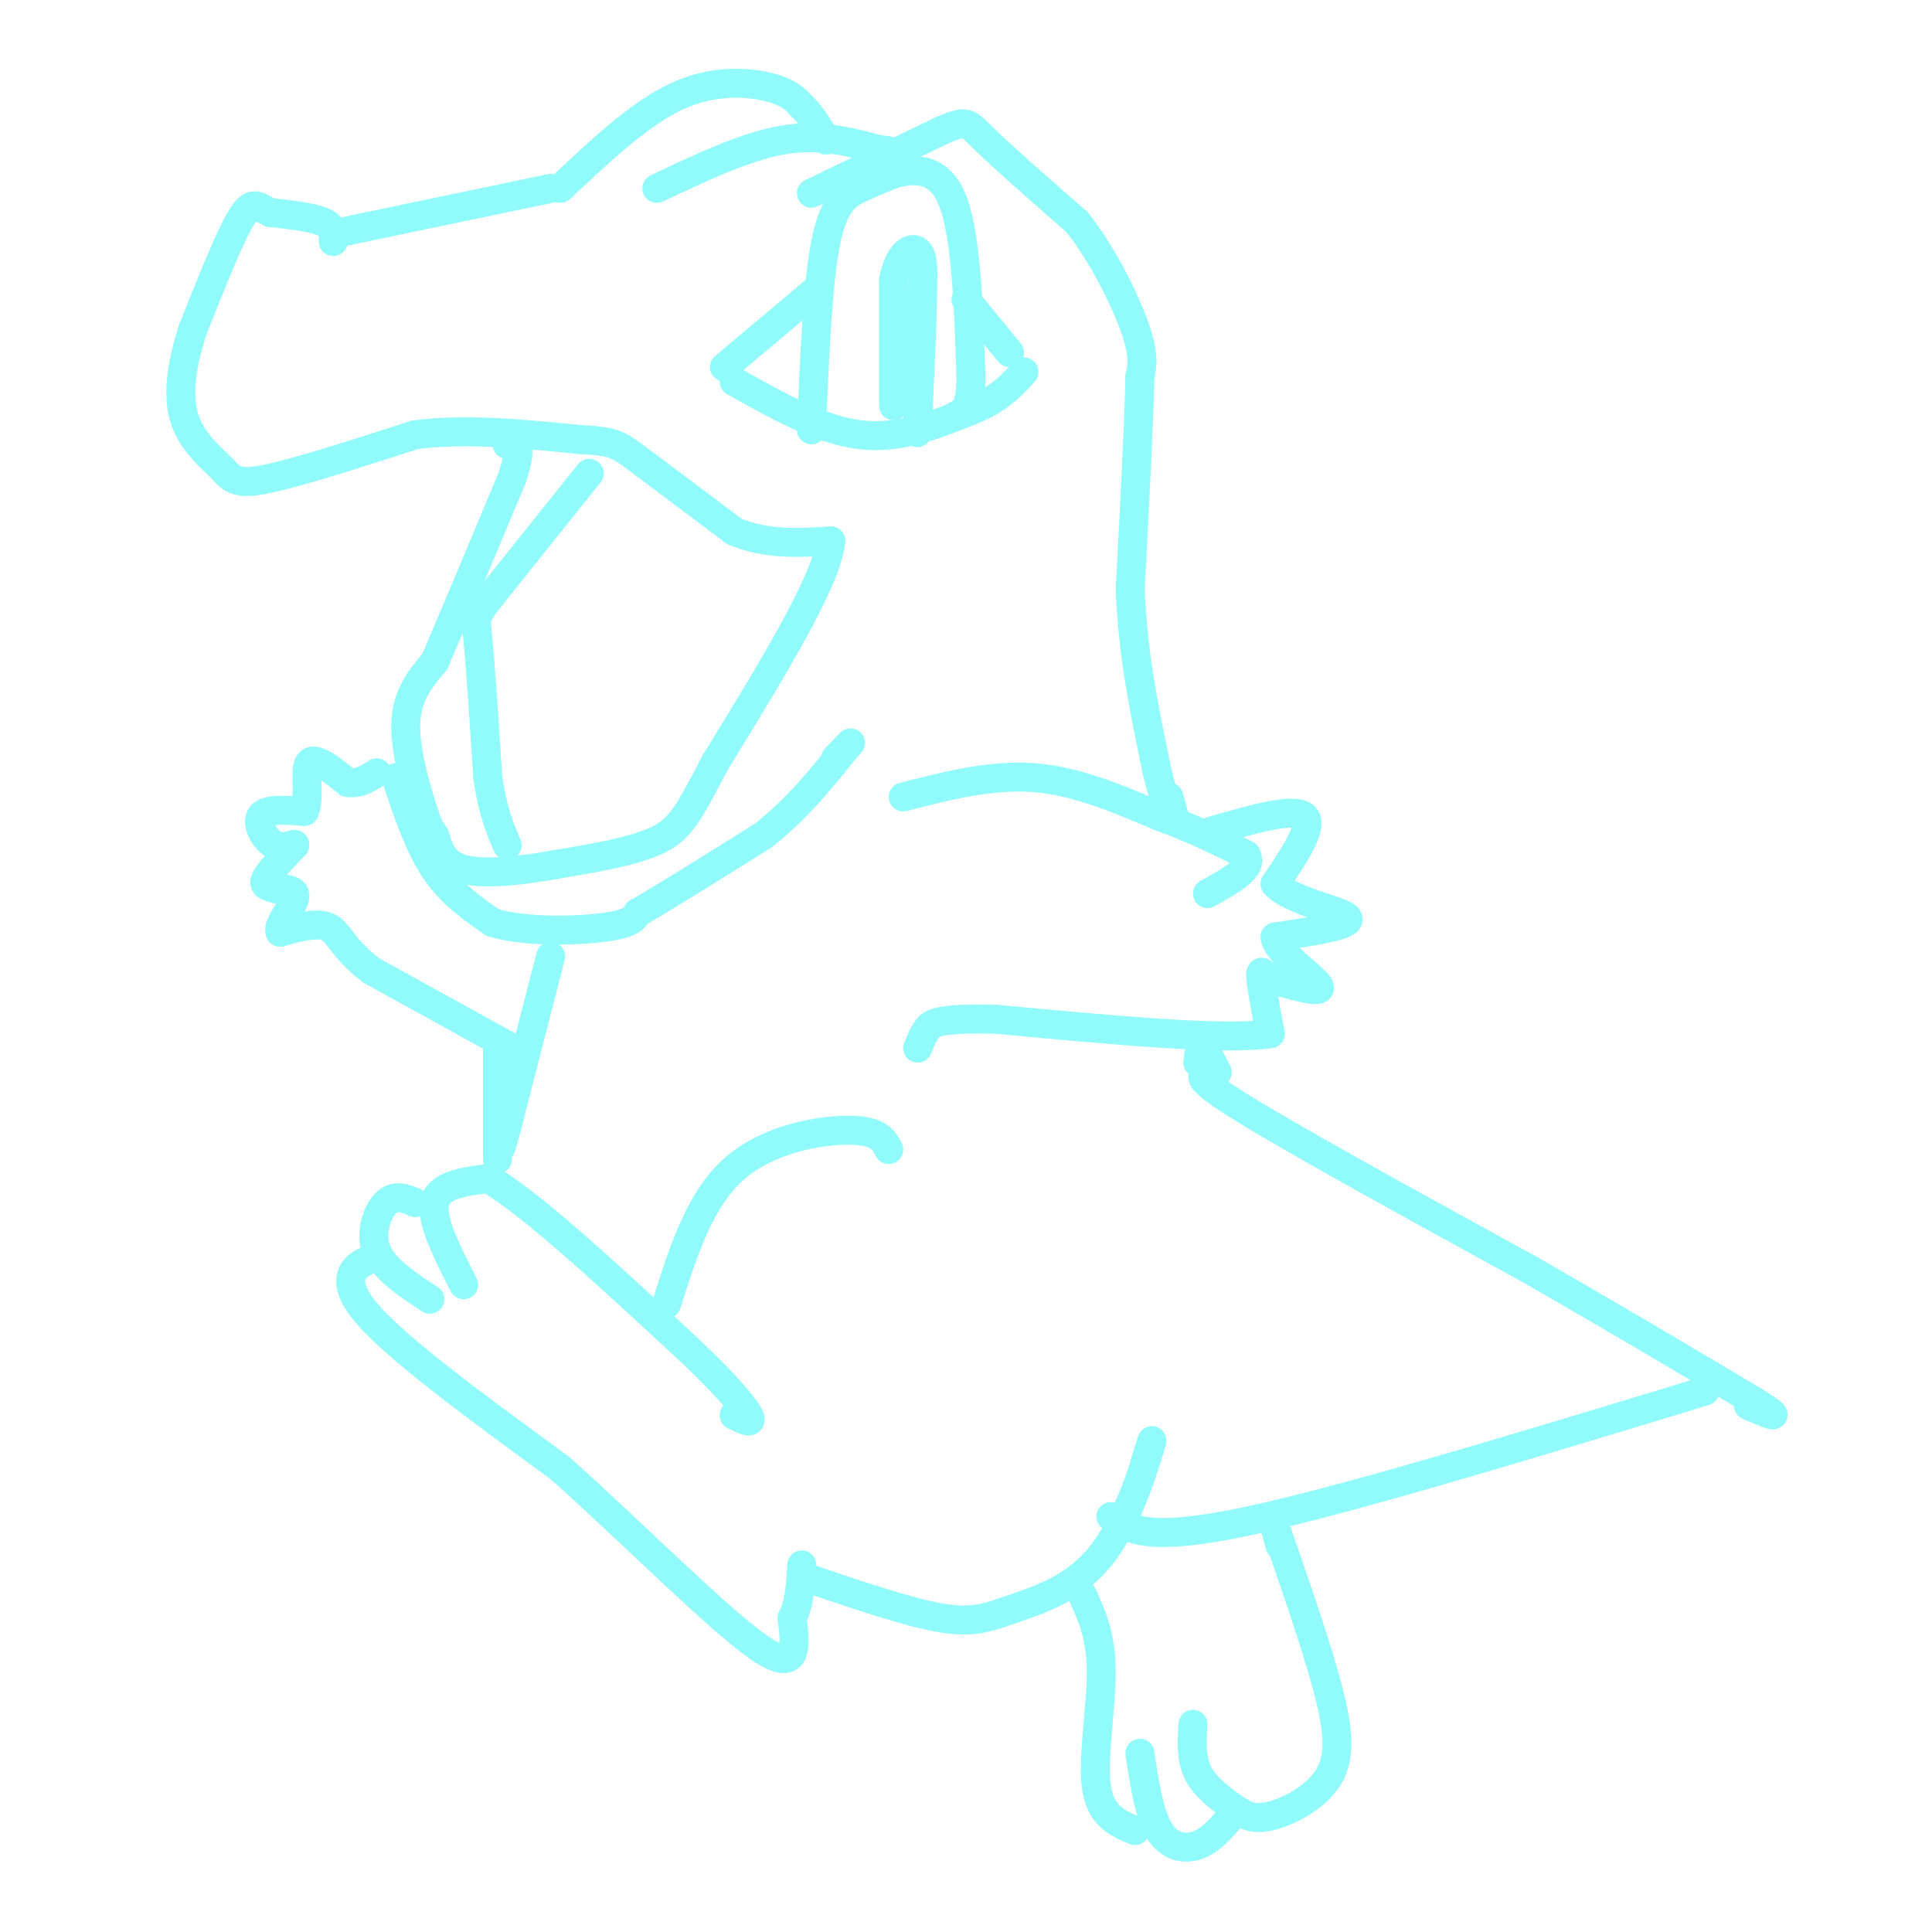<svg viewBox='0 0 400 400' version='1.1' xmlns='http://www.w3.org/2000/svg' xmlns:xlink='http://www.w3.org/1999/xlink'><g fill='none' stroke='#91FBFB' stroke-width='6' stroke-linecap='round' stroke-linejoin='round'><path d='M69,50c0.083,-1.500 0.167,-3.000 -2,-4c-2.167,-1.000 -6.583,-1.500 -11,-2'/><path d='M56,44c-2.600,-1.111 -3.600,-2.889 -6,1c-2.400,3.889 -6.200,13.444 -10,23'/><path d='M40,68c-2.356,7.089 -3.244,13.311 -2,18c1.244,4.689 4.622,7.844 8,11'/><path d='M46,97c2.133,2.556 3.467,3.444 10,2c6.533,-1.444 18.267,-5.222 30,-9'/><path d='M86,90c10.667,-1.333 22.333,-0.167 34,1'/><path d='M120,91c7.067,0.378 7.733,0.822 12,4c4.267,3.178 12.133,9.089 20,15'/><path d='M152,110c6.667,2.833 13.333,2.417 20,2'/><path d='M172,112c-0.667,8.000 -12.333,27.000 -24,46'/><path d='M148,158c-5.467,10.489 -7.133,13.711 -12,16c-4.867,2.289 -12.933,3.644 -21,5'/><path d='M115,179c-7.222,1.311 -14.778,2.089 -19,1c-4.222,-1.089 -5.111,-4.044 -6,-7'/><path d='M90,173c-1.333,-1.833 -1.667,-2.917 -2,-4'/><path d='M88,169c-1.467,-4.267 -4.133,-12.933 -4,-19c0.133,-6.067 3.067,-9.533 6,-13'/><path d='M90,137c3.667,-8.500 9.833,-23.250 16,-38'/><path d='M106,99c2.500,-7.500 0.750,-7.250 -1,-7'/><path d='M71,48c0.000,0.000 43.000,-9.000 43,-9'/><path d='M116,39c8.178,-7.711 16.356,-15.422 24,-19c7.644,-3.578 14.756,-3.022 19,-2c4.244,1.022 5.622,2.511 7,4'/><path d='M166,22c2.000,1.833 3.500,4.417 5,7'/><path d='M136,39c9.167,-4.333 18.333,-8.667 26,-10c7.667,-1.333 13.833,0.333 20,2'/><path d='M182,31c3.333,0.333 1.667,0.167 0,0'/><path d='M168,40c0.000,0.000 27.000,-13.000 27,-13'/><path d='M195,27c5.356,-2.333 5.244,-1.667 9,2c3.756,3.667 11.378,10.333 19,17'/><path d='M223,46c5.578,7.089 10.022,16.311 12,22c1.978,5.689 1.489,7.844 1,10'/><path d='M236,78c-0.167,9.000 -1.083,26.500 -2,44'/><path d='M234,122c0.500,13.167 2.750,24.083 5,35'/><path d='M239,157c1.500,7.833 2.750,9.917 4,12'/><path d='M243,169c0.500,1.333 -0.250,-1.333 -1,-4'/><path d='M187,165c9.083,-2.333 18.167,-4.667 27,-4c8.833,0.667 17.417,4.333 26,8'/><path d='M240,169c7.333,2.667 12.667,5.333 18,8'/><path d='M258,177c1.667,2.667 -3.167,5.333 -8,8'/><path d='M251,172c8.417,-2.417 16.833,-4.833 19,-3c2.167,1.833 -1.917,7.917 -6,14'/><path d='M264,183c3.067,3.556 13.733,5.444 15,7c1.267,1.556 -6.867,2.778 -15,4'/><path d='M264,194c0.067,2.889 7.733,8.111 9,10c1.267,1.889 -3.867,0.444 -9,-1'/><path d='M264,203c-2.156,-0.911 -3.044,-2.689 -3,-1c0.044,1.689 1.022,6.844 2,12'/><path d='M263,214c-9.167,1.500 -33.083,-0.750 -57,-3'/><path d='M206,211c-11.889,-0.200 -13.111,0.800 -14,2c-0.889,1.200 -1.444,2.600 -2,4'/><path d='M248,220c0.167,-1.667 0.333,-3.333 1,-3c0.667,0.333 1.833,2.667 3,5'/><path d='M252,222c-1.622,0.556 -7.178,-0.556 3,6c10.178,6.556 36.089,20.778 62,35'/><path d='M317,263c18.000,10.333 32.000,18.667 46,27'/><path d='M363,290c7.500,4.667 3.250,2.833 -1,1'/><path d='M106,217c0.000,0.000 -29.000,-16.000 -29,-16'/><path d='M77,201c-6.067,-4.533 -6.733,-7.867 -9,-9c-2.267,-1.133 -6.133,-0.067 -10,1'/><path d='M58,193c-0.711,-1.311 2.511,-5.089 3,-7c0.489,-1.911 -1.756,-1.956 -4,-2'/><path d='M57,184c-1.333,-0.444 -2.667,-0.556 -2,-2c0.667,-1.444 3.333,-4.222 6,-7'/><path d='M61,175c0.310,-0.738 -1.917,0.917 -4,0c-2.083,-0.917 -4.024,-4.405 -3,-6c1.024,-1.595 5.012,-1.298 9,-1'/><path d='M63,168c1.267,-2.556 -0.067,-8.444 1,-10c1.067,-1.556 4.533,1.222 8,4'/><path d='M72,162c2.333,0.333 4.167,-0.833 6,-2'/><path d='M103,217c0.000,0.000 0.000,23.000 0,23'/><path d='M114,198c0.000,0.000 -9.000,35.000 -9,35'/><path d='M105,233c-1.667,6.333 -1.333,4.667 -1,3'/><path d='M82,161c2.333,7.000 4.667,14.000 8,19c3.333,5.000 7.667,8.000 12,11'/><path d='M102,191c6.667,2.067 17.333,1.733 23,1c5.667,-0.733 6.333,-1.867 7,-3'/><path d='M132,189c5.500,-3.167 15.750,-9.583 26,-16'/><path d='M158,173c7.167,-5.667 12.083,-11.833 17,-18'/><path d='M175,155c2.500,-2.667 0.250,-0.333 -2,2'/><path d='M96,266c-3.417,-6.667 -6.833,-13.333 -6,-17c0.833,-3.667 5.917,-4.333 11,-5'/><path d='M101,244c8.333,4.667 23.667,18.833 39,33'/><path d='M140,277c9.533,8.689 13.867,13.911 15,16c1.133,2.089 -0.933,1.044 -3,0'/><path d='M86,249c-2.067,-0.889 -4.133,-1.778 -6,0c-1.867,1.778 -3.533,6.222 -2,10c1.533,3.778 6.267,6.889 11,10'/><path d='M79,261c-0.378,-0.511 -0.756,-1.022 -3,0c-2.244,1.022 -6.356,3.578 0,11c6.356,7.422 23.178,19.711 40,32'/><path d='M116,304c15.022,13.467 32.578,31.133 41,37c8.422,5.867 7.711,-0.067 7,-6'/><path d='M164,335c1.500,-2.833 1.750,-6.917 2,-11'/><path d='M138,270c3.422,-10.844 6.844,-21.689 14,-28c7.156,-6.311 18.044,-8.089 24,-8c5.956,0.089 6.978,2.044 8,4'/><path d='M168,327c10.177,3.455 20.354,6.909 27,8c6.646,1.091 9.761,-0.182 15,-2c5.239,-1.818 12.603,-4.182 18,-11c5.397,-6.818 8.828,-18.091 10,-22c1.172,-3.909 0.086,-0.455 -1,3'/><path d='M230,314c3.750,2.667 7.500,5.333 28,1c20.500,-4.333 57.750,-15.667 95,-27'/><path d='M224,330c1.978,4.289 3.956,8.578 4,16c0.044,7.422 -1.844,17.978 -1,24c0.844,6.022 4.422,7.511 8,9'/><path d='M236,363c0.956,6.289 1.911,12.578 4,16c2.089,3.422 5.311,3.978 8,3c2.689,-0.978 4.844,-3.489 7,-6'/><path d='M247,357c-0.221,3.534 -0.441,7.068 1,10c1.441,2.932 4.544,5.261 7,7c2.456,1.739 4.267,2.889 8,2c3.733,-0.889 9.390,-3.816 12,-8c2.610,-4.184 2.174,-9.624 0,-18c-2.174,-8.376 -6.087,-19.688 -10,-31'/><path d='M265,319c-1.667,-5.000 -0.833,-2.000 0,1'/><path d='M168,89c0.644,-15.311 1.289,-30.622 3,-39c1.711,-8.378 4.489,-9.822 7,-11c2.511,-1.178 4.756,-2.089 7,-3'/><path d='M185,36c3.578,-0.956 9.022,-1.844 12,5c2.978,6.844 3.489,21.422 4,36'/><path d='M201,77c0.167,7.500 -1.417,8.250 -3,9'/><path d='M152,79c8.917,5.000 17.833,10.000 26,11c8.167,1.000 15.583,-2.000 23,-5'/><path d='M201,85c5.667,-2.167 8.333,-5.083 11,-8'/><path d='M200,62c0.000,0.000 9.000,11.000 9,11'/><path d='M150,76c0.000,0.000 19.000,-16.000 19,-16'/><path d='M185,84c0.000,0.000 0.000,-26.000 0,-26'/><path d='M185,58c1.067,-5.733 3.733,-7.067 5,-6c1.267,1.067 1.133,4.533 1,8'/><path d='M191,60c0.000,5.833 -0.500,16.417 -1,27'/><path d='M190,87c-0.167,4.500 -0.083,2.250 0,0'/><path d='M122,98c0.000,0.000 -20.000,25.000 -20,25'/><path d='M102,123c-3.867,4.867 -3.533,4.533 -3,10c0.533,5.467 1.267,16.733 2,28'/><path d='M101,161c1.000,7.000 2.500,10.500 4,14'/></g>
</svg>